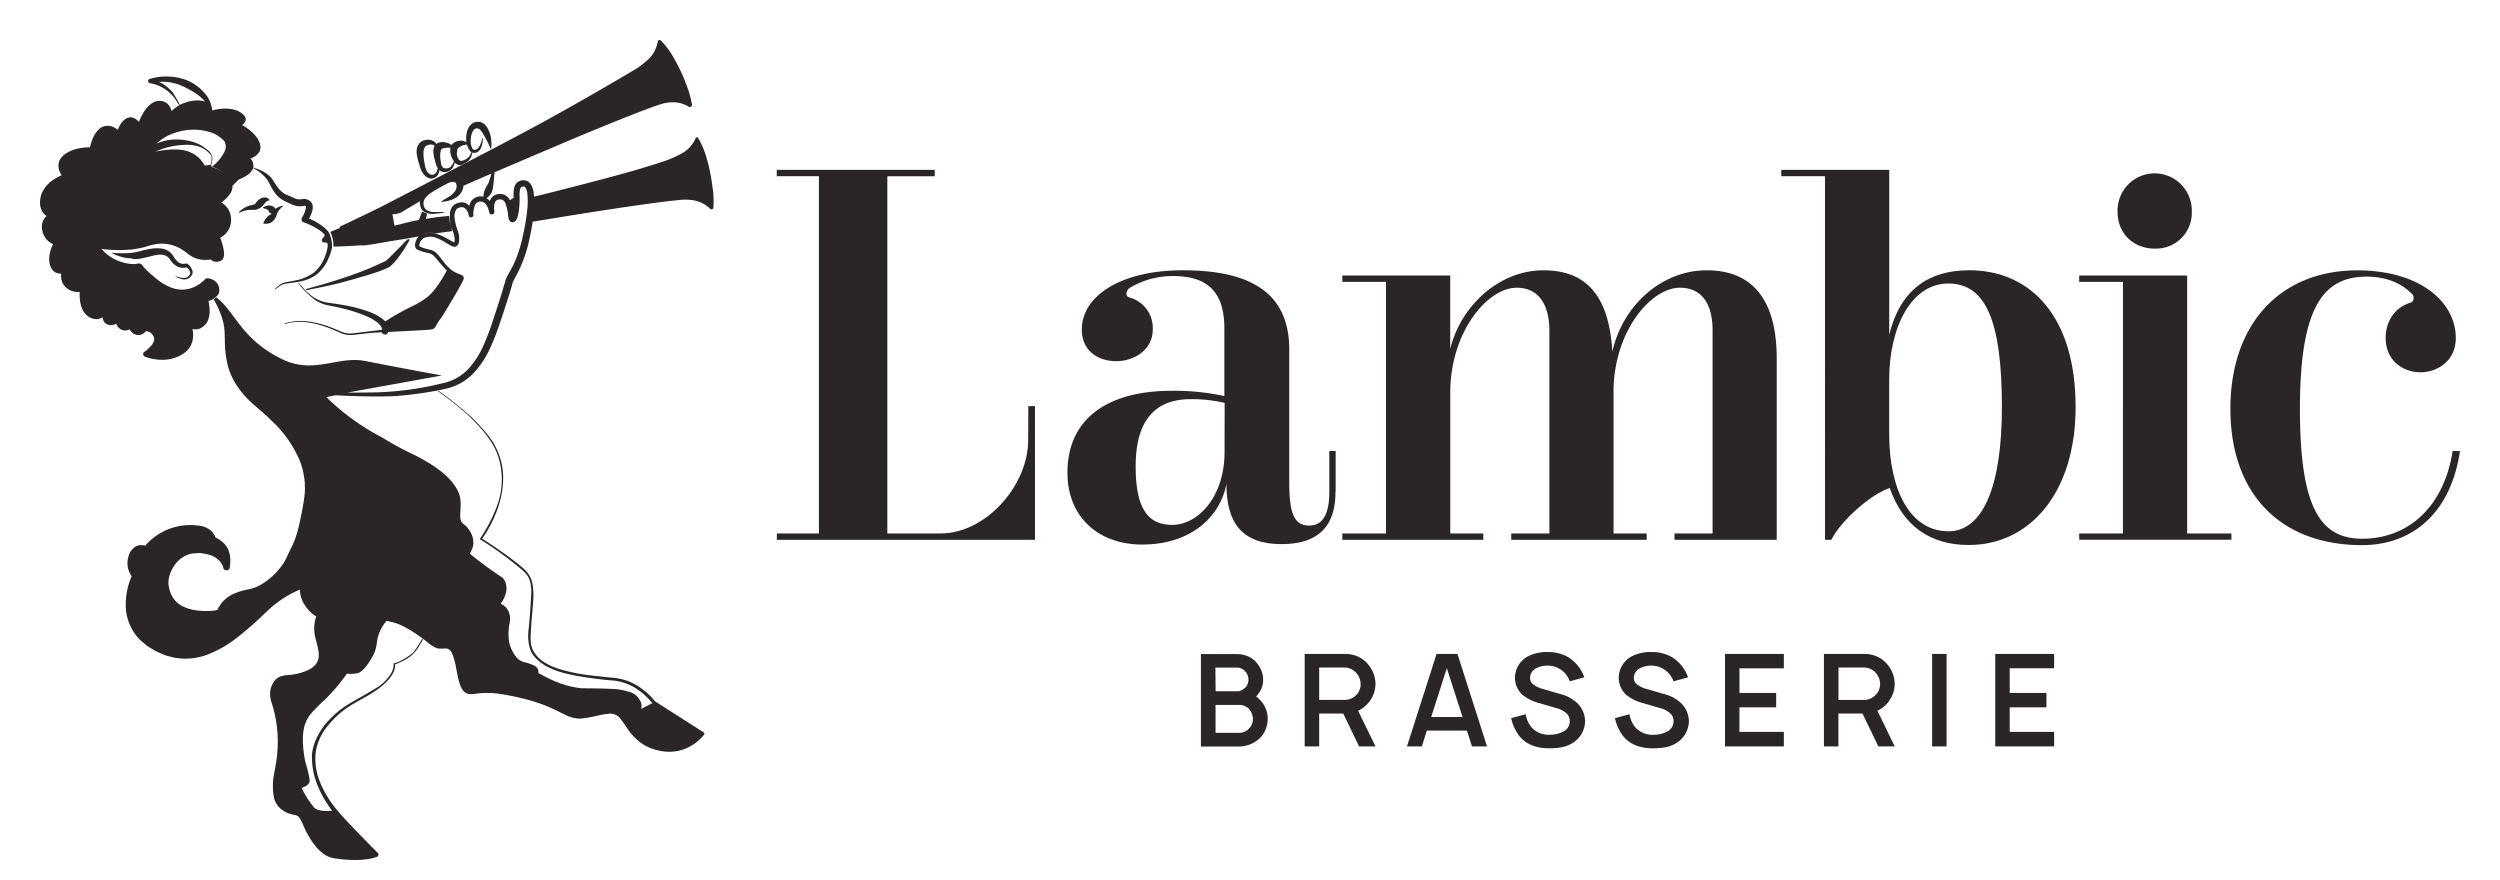 <?xml version="1.0" encoding="UTF-8"?> <svg xmlns="http://www.w3.org/2000/svg" width="125" height="44" fill="none"><path fill-rule="evenodd" clip-rule="evenodd" d="M19.174 12.121c.154-.027.308-.055.462-.08 0 0 .895-.139.9-.147l.404-.075a.736.736 0 0 0-.172.31.472.472 0 0 0-.012.182.264.264 0 0 0 .039.106.14.14 0 0 0 .048.052l.03.02h.018a2.16 2.16 0 0 0 .438.143c.045.01.089.021.13.033a.5.5 0 0 1 .219.116c.066.064.126.134.182.207l.209.24c.084.104.174.203.27.296a5.81 5.81 0 0 1-.557.885 2.438 2.438 0 0 1-.355.394 3.388 3.388 0 0 1-.435.305c-.159.096-.325.177-.492.258a11.776 11.776 0 0 0-1.238.707.723.723 0 0 0-.062-.062.947.947 0 0 0-.145-.117 2.618 2.618 0 0 0-.623-.313 7.513 7.513 0 0 0-1.304-.335c-.15-.03-.302-.05-.456-.072l-.212-.03a1.734 1.734 0 0 1-.613-.185 2.423 2.423 0 0 1-.528-.386l-.39-.43a.066.066 0 0 1-.014.023c.252.332.552.624.89.867.195.119.41.2.635.24l.229.046c.139.028.279.056.415.092.426.096.841.23 1.243.4.193.08.374.186.539.314.04.029.075.062.107.1a.484.484 0 0 1 .127.207v.057l-1.47.18c-.188.02-.379-.008-.554-.081l-.159-.067a9.911 9.911 0 0 0-.38-.156 4.868 4.868 0 0 0-1.132-.292 2.642 2.642 0 0 0-1.175.1h-.001l-.001.002-.002.003a.016.016 0 0 0 0 .013c0 .002.002.004.003.005a.02.02 0 0 0 .006.004l.006.002.006-.001c.37-.111.76-.138 1.143-.08.382.056.757.158 1.115.304.137.052.27.111.406.171.042.02.085.038.128.057.185.079.386.11.586.094.146-.014.29-.03.432-.047.242-.028.483-.056.727-.069l.306-.017a.17.17 0 0 0 .28.062.168.168 0 0 0 .035-.056.079.079 0 0 1 0-.022l.739-.038c.32-.016.64-.031.96-.05l.292-.018.147-.015a.3.3 0 0 0 .091-.022.218.218 0 0 0 .1-.058c.046-.066.074-.118.103-.171.016-.028.031-.056.05-.087.037-.064.075-.115.115-.168l.052-.07c.205-.313.39-.626.576-.939l.04-.067.29-.502.139-.26.024-.049c.014-.028.029-.057.043-.089a.218.218 0 0 0 .021-.112.156.156 0 0 0-.076-.114 1.127 1.127 0 0 0-.147-.065l-.031-.013a2.037 2.037 0 0 1-.101-.043 1.307 1.307 0 0 1-.239-.132 2.155 2.155 0 0 1-.39-.399l-.18-.23a2.024 2.024 0 0 0-.198-.232.72.72 0 0 0-.289-.158 3.78 3.78 0 0 0-.136-.035 1.787 1.787 0 0 1-.405-.137c-.023.01-.038-.07-.015-.146a.464.464 0 0 1 .334-.32.815.815 0 0 1 .51.038c.174.069.342.154.5.255l.035.021c.072.044.145.088.227.13a.59.59 0 0 0 .089.033.246.246 0 0 0 .12-.013.302.302 0 0 0 .152-.2 1.177 1.177 0 0 0-.078-.633 2.686 2.686 0 0 1-.132-.54.657.657 0 0 1 .075-.473.26.26 0 0 1 .075-.068.488.488 0 0 1 .105-.036.315.315 0 0 1 .21.011.512.512 0 0 1 .23.384.122.122 0 0 0 .123.102.12.12 0 0 0 .115-.125 1.161 1.161 0 0 1 .062-.44.3.3 0 0 1 .254-.226.343.343 0 0 1 .319.15.97.97 0 0 1 .157.398.13.13 0 0 0 .149.095.13.13 0 0 0 .106-.142c-.032-.204-.013-.472.11-.561a.199.199 0 0 1 .107-.044.448.448 0 0 1 .134 0 .284.284 0 0 1 .185.155c.089.213.141.44.155.67 0 .025.006.05.013.076l.003.012.003.012a.376.376 0 0 0 .053.138.202.202 0 0 0 .07.059.167.167 0 0 0 .117.013.22.22 0 0 0 .107-.066.412.412 0 0 0 .075-.119 1.64 1.64 0 0 0 .093-.393c.035-.251.047-.505.036-.758a1.26 1.26 0 0 1 .03-.321c.031-.09.05-.108.132-.121.081-.013.101 0 .148.08a.79.79 0 0 1 .082.294c.023.233.023.468 0 .702-.047.481-.126.959-.237 1.43a6.357 6.357 0 0 1-.444 1.36c-.066.14-.14.274-.216.412-.041.076-.084.153-.127.235-.015.03-.03.06-.045.097a.799.799 0 0 0-.035.109l-.048.167-.104.35c-.142.468-.294.934-.449 1.398-.145.462-.317.915-.514 1.357-.192.434-.456.83-.783 1.173-.33.332-.749.56-1.206.659a15.82 15.82 0 0 1-2.875.442c-.486.029-.975.03-1.463.032h-.456l4.732-.856s-1.608-.282-3.822-.72c-.582-.116-1.12-.018-1.666.08-.775.14-1.563.283-2.508-.175-1.316-.64-1.912-1.44-2.413-2.115-.286-.385-.542-.728-.883-.978l-.122.109c.151.255.278.523.377.803.068.19.116.385.145.585.021.163.026.329.03.496l.004.107c-.003.41.04.82.125 1.221.096.404.266.787.501 1.13.232.342.509.65.823.918l.229.198c.23.2.459.396.671.613a5.85 5.85 0 0 1 1.378 1.942c.149.366.24.754.269 1.148 0 .055.002.11.005.165l.005.132-.015.296a7.56 7.56 0 0 1-.089.592c-.073.398-.15.796-.25 1.183-.05.191-.111.38-.184.563a5.834 5.834 0 0 1-.189.406l-.067.137-.074.159a3.07 3.07 0 0 1-.193.375 3.491 3.491 0 0 1-1.274 1.166 2.329 2.329 0 0 1-.547.168 3.374 3.374 0 0 0-.605.181c-.208.08-.398.201-.558.357-.14.14-.253.304-.333.484a2.383 2.383 0 0 1-.388.049 3.734 3.734 0 0 1-.474-.01 2.36 2.36 0 0 1-.89-.23 1.237 1.237 0 0 1-.58-.636 1.748 1.748 0 0 1-.111-.44c-.014-.143 0-.287.041-.425a1.75 1.75 0 0 1 .448-.771c.211-.206.485-.337.778-.37.075 0 .149 0 .224-.01.075-.01.155 0 .23.018.15.018.295.054.436.107.133.055.254.133.359.232.052.05.097.106.133.167a.672.672 0 0 1 .082.168v.013a.168.168 0 0 0 .241.14.168.168 0 0 0 .093-.162c.024-.149.03-.3.017-.45a1.294 1.294 0 0 0-.117-.455 1.15 1.15 0 0 0-.307-.368 1.841 1.841 0 0 0-.312-.195.814.814 0 0 0-.318-.41 1.126 1.126 0 0 0-.529-.18 2.976 2.976 0 0 0-2.665 1.004.926.926 0 0 0-.167-.028.605.605 0 0 0-.322.075.796.796 0 0 0-.347.491 1.115 1.115 0 0 0 .066.835c.026.053.056.105.09.154a3.563 3.563 0 0 0-.287 1.629c.048.608.316 1.177.755 1.6l.347.281.38.227c.083.043.17.08.256.116.049.02.098.041.146.063.087.04.181.064.275.088.05.013.099.026.147.041a3.06 3.06 0 0 0 1.744-.117 5.603 5.603 0 0 0 1.502-.853 16.34 16.34 0 0 0 1.378-1.206c.173-.164.342-.323.522-.463a5.339 5.339 0 0 1 1.252-.74 1.377 1.377 0 0 0 .187.685 1.772 1.772 0 0 0 .627.661c-.116.338-.133.701-.048 1.048.018.076.038.152.058.227.072.27.141.53.109.778-.042.317-.293.535-.603.66a2.848 2.848 0 0 1-.994.22 1.33 1.33 0 0 0-.292.059.715.715 0 0 0-.282.185c-.07.082-.126.173-.167.272a1.054 1.054 0 0 0-.085.296c-.014.2.013.4.08.589a6.35 6.35 0 0 1 .269 2.566c-.028.29-.081.577-.136.874l-.031.17a3.08 3.08 0 0 0 .013 1.129c.049.208.162.395.324.534.077.064.16.12.247.168.09.05.186.087.286.11.035.009.07.016.101.023.056.012.105.022.144.036a.316.316 0 0 1 .15.1c.093.135.168.28.224.433.146.338.33.657.551.952.115.151.25.287.4.403.156.124.339.21.534.25.358.061.72.093 1.083.094.183.001.365-.01.546-.032.189-.02.375-.062.553-.126a.136.136 0 0 0 .042-.026.12.12 0 0 0 0-.168c-.362-.367-.723-.737-1.084-1.108a49.256 49.256 0 0 0-.235-.248 14.267 14.267 0 0 1-.802-.891 5.57 5.57 0 0 1-.654-1.039 4.225 4.225 0 0 1-.117-.27 3.026 3.026 0 0 1-.21-1.478c.077-.5.294-.97.626-1.352a4.585 4.585 0 0 1 1.148-1.005c.157-.096.319-.186.481-.277.29-.162.582-.325.855-.524.215-.151.41-.33.58-.532.083-.102.153-.214.207-.335a.76.76 0 0 0 .071-.368c.156-.059.308-.128.454-.206a2 2 0 0 0 .431-.3 2.29 2.29 0 0 0 .32-.416l.191-.322-.048-.027a6.55 6.55 0 0 1-.436.67c-.189.188-.796.545-.968.545-.017 0-.017.02-.017.059-.001.13-.003.475-.631 1.017-.13.111-.74.46-1.309.784l-.264.151c-.39.233-.744.521-1.052.855-.24.238-.885 1.079-.825 1.925l.003.056c.013.309.055 1.252.999 2.521 0 0-.668.093-.905-.167a4.563 4.563 0 0 1-.615-.972c.092-.025.418-.143.403-.394a5.7 5.7 0 0 0-.206-.855 4.82 4.82 0 0 1-.101-.61c-.132-1.127.138-1.573.392-1.878.22-.247.456-.48.704-.7.393-.393.751-.818 1.07-1.272.168.018.337.011.502-.02.364-.054.733-.753.817-.913a1.24 1.24 0 0 1 .018-.032c.112-.22.145-.452.171-.638.01-.075.02-.143.034-.2.08-.31.23-.597.44-.838.043 0 .097.016.147.031.03.01.06.018.084.023.765.127 1.894 1.08 1.894 1.08.102.077.21.144.324.201.034.018.07.03.108.039l.064.012h.237a.388.388 0 0 1 .269.043c.077.06.135.14.167.233.082.217.143.442.182.67l.033.173c.034.177.068.356.119.538.032.127.081.249.147.362a.523.523 0 0 0 .362.255c.129.005.258-.003.386-.026a4.383 4.383 0 0 1 1.044.003c.468.065.932.159 1.389.28.458.114.905.27 1.335.467.124.055.245.115.367.176l.278.135c.225.119.475.184.73.191.274-.014.537-.072.793-.128.212-.047.418-.093.622-.111a.63.63 0 0 1 .57.192c.146.184.283.375.409.573.14.204.305.39.49.553.19.163.403.294.634.39.23.089.472.149.718.178.248.025.498.009.741-.048a2.303 2.303 0 0 0 1.236-.796.086.086 0 0 0-.025-.117l-2.426-1.547a3.34 3.34 0 0 0-1.381-1.026 3.175 3.175 0 0 0-.855-.167l-.85-.09a9.17 9.17 0 0 1-1.67-.324 3.195 3.195 0 0 1-.763-.335 1.533 1.533 0 0 1-.568-.583 1.217 1.217 0 0 1-.122-.387 2.317 2.317 0 0 1-.008-.418c.01-.285.03-.57.055-.854l.01-.12c.022-.245.044-.49.058-.738.025-.29.01-.583-.043-.87a1.293 1.293 0 0 0-.167-.412c-.08-.127-.18-.24-.295-.335-.218-.19-.445-.364-.668-.533-.451-.335-.912-.642-1.381-.944.435-.609.75-1.295.931-2.022.09-.371.13-.753.12-1.135a3.44 3.44 0 0 0-.82-2.093c-.242-.292-.5-.572-.77-.837a20.469 20.469 0 0 0-1.635-1.304l-.01.008c-.006.006-.008.009-.02.014.521.37 1.023.767 1.502 1.191l.113.112c.385.383 1.175 1.166 1.415 2.036.216.72.21 1.49-.018 2.206a7.357 7.357 0 0 1-.913 1.823s-.042.01.031.053c.739.459 1.441.972 2.103 1.537.228.216.42.4.432 1.07a39.184 39.184 0 0 1-.127 1.786c-.029.23-.13 1.033.326 1.504.166.177.36.325.574.44l.038.019c.26.134.753.388 2.373.59.095.014.41.054.753.084.54.022 1.06.211 1.49.541.234.174.445.378.626.607 0 0-.473.226-.564.291a.546.546 0 0 0-.059-.437.855.855 0 0 0-.596-.44 3.01 3.01 0 0 0-.723-.128c-.646-.03-1.277-.033-1.494-.035h-.079c-.916-.077-1.7-.5-2.02-.673-.087-.047-.14-.076-.15-.073-.016.004-.015-.013-.014-.043.001-.07.005-.213-.184-.332a2.364 2.364 0 0 0-.564-.196.74.74 0 0 1-.387-.284 1.73 1.73 0 0 1-.334-.742 2.768 2.768 0 0 1 .036-.955.937.937 0 0 0-.031-.47.725.725 0 0 0-.423-.455c.601-.855.09-1.307.084-1.312a19.577 19.577 0 0 1-1.623-1.192c.06-.12.112-.245.157-.372a1.06 1.06 0 0 0-.202-.822.91.91 0 0 0-.24-.266c-.106-.084-.186-.15-.196-.37-.005-.115.002-.233.008-.352.02-.328.039-.671-.175-1.047-.424-.754-1.336-1.34-2.43-1.856a14.941 14.941 0 0 1-1.118-.611 12.774 12.774 0 0 0-.396-.227 11.545 11.545 0 0 1-2.587-1.91l.47-.09s1.878.11 3.069.033a19.67 19.67 0 0 0 2.09-.284c.102-.021.204-.043.306-.068a2.72 2.72 0 0 0 1.35-.71 4.44 4.44 0 0 0 .867-1.25c.212-.45.393-.914.544-1.388.16-.466.314-.934.46-1.406l.106-.355.05-.181a.724.724 0 0 1 .018-.054l.004-.013c.007-.02.015-.034.023-.049l.004-.008.004-.006.003-.006.088-.166a6.75 6.75 0 0 0 .706-1.929c.06-.279.112-.558.156-.838 1.493-.248 2.987-.489 4.483-.712a88.988 88.988 0 0 1 2.291-.315l.573-.062c.184-.02.37-.02.554 0 .365.03.707.186.97.44a.097.097 0 0 0 .098.025.093.093 0 0 0 .056-.047.097.097 0 0 0 .01-.036 4.63 4.63 0 0 0-.025-.903l-.008-.018a9.699 9.699 0 0 0-.137-.878 7.734 7.734 0 0 0-.227-.863 3.68 3.68 0 0 0-.37-.821.074.074 0 0 0-.035-.029.068.068 0 0 0-.086.042 1.557 1.557 0 0 1-.715.774 5.392 5.392 0 0 1-1.02.43 42.66 42.66 0 0 1-2.146.638c-1.394.38-2.797.737-4.2 1.085 0-.045-.005-.09-.01-.135a1.095 1.095 0 0 0-.132-.456.511.511 0 0 0-.191-.188.488.488 0 0 0-.52.074.515.515 0 0 0-.13.228 1.447 1.447 0 0 0-.037.412v.136c-.032-.01-.058.013-.083.035-.01.01-.02.02-.032.027a.608.608 0 0 0-.067.047l-.01-.022a.552.552 0 0 0-.372-.285.674.674 0 0 0-.232 0 .5.5 0 0 0-.226.1.552.552 0 0 0-.167.247.667.667 0 0 0-.166-.148.75.75 0 0 0 .218-.214c.067-.125.107-.263.117-.404.023-.123.057-.54.065-.676l.04-.018c1.31-.558 2.62-1.117 3.934-1.675.957-.4 1.914-.791 2.877-1.173l.103-.04c.448-.173.9-.348 1.345-.493.48-.156 1.002-.141 1.41.119a.112.112 0 0 0 .073.015.107.107 0 0 0 .09-.122c-.05-.3-.129-.593-.235-.877a9.085 9.085 0 0 0-.765-1.609 3.704 3.704 0 0 0-.558-.717.083.083 0 0 0-.052-.023.089.089 0 0 0-.1.08 1.588 1.588 0 0 1-.568.97 3.583 3.583 0 0 1-.472.364l-.047.03a164.7 164.7 0 0 1-4.603 2.636c-.74.399-1.48.794-2.221 1.185-.501.266-4.625 2.411-5.995 3.112-1.214.595-1.992.956-1.992.956v.062c-.029.015-.118.051-.212.09-.11.045-.229.093-.262.111.112.228.164.48.152.733.309 0 1.14-.044 1.448-.07l-.039.021c.37-.03.733-.095 1.098-.16Zm2.087-.453a.524.524 0 0 0-.253.09c.083-.066.29-.155.809-.095.035-.006.097-.014.163-.022.084-.01.175-.022.226-.032.016 0 .347-.042.407-.053-.088-.245-.14-.5-.157-.76-.132.012-.546.053-.698.076l-.46.069c-.009 0 .009-.063.027-.127.018-.067.038-.136.03-.138a.55.55 0 0 1-.145-.054l-.1-.048c-.018.043-.167.429-.167.429-.13.008-.561.116-.875.194-.183.046-.326.082-.345.082 0 0-.079-.442-.104-.563.139-.004.276-.031.406-.08.053-.025.126-.07.201-.116l.111-.067c.201-.113.422-.25.554-.33l.114-.069a.705.705 0 0 0 .022.295.47.47 0 0 0 .195.246l.062.03c.02.01.04.015.062.019a.115.115 0 0 1 .045.024c.104.023.21.033.317.03a2.42 2.42 0 0 1 .233-.03c.107-.011.215-.023.241-.032 0 0 .022-.022 0-.032-.013-.006-.025-.005-.045-.003a.511.511 0 0 1-.053.003h-.36a.69.69 0 0 1-.246-.039.436.436 0 0 1-.22-.13.446.446 0 0 1 .05-.579c.08-.102.218-.243 1.055-.678.041-.022.377-.181.439 0 .013.029.022.06.028.09.025.193-.115.423-.47.622-.074.04-.132.077-.179.105-.05.032-.087.054-.11.063-.012 0-.012.031.01.031.112-.005.224-.022.333-.052.197-.042.38-.134.531-.268a.854.854 0 0 0 .18-.266.75.75 0 0 0 .05-.218l1.4-.607-.03.101v.002c-.04.13-.095.317-.134.392-.019.037-.04.07-.06.104-.036.058-.072.116-.098.19a.935.935 0 0 0-.079.373.5.5 0 0 0-.3 0 .557.557 0 0 0-.408.462s-.222-.335-.684-.105c-.318.152-.29.595-.29.595a.4.4 0 0 0 0 .053c0 .06 0 .122.01.184l.01.093v.057c.011.056.024.112.04.167l.03.087.046.082c.055.14.091.288.107.438.008.127-.038.167-.038.167s-.37-.21-.501-.274a2.767 2.767 0 0 0-.435-.178 1.624 1.624 0 0 0-.5 0Z" fill="#292625"></path><path fill-rule="evenodd" clip-rule="evenodd" d="M12.551 6.564c.152.126.28.278.38.449l-.006.005c.05.09.082.187.095.288a.483.483 0 0 1-.063.303.782.782 0 0 1-.436.312.521.521 0 0 1 .147.416v.03l-.018.062a.76.76 0 0 1-.266.313 2.172 2.172 0 0 1-.44.231c-.016.007-.083.077-.153.149-.075.078-.153.159-.17.165a1.719 1.719 0 0 0-.007-.023c.008.046.01.092.005.138a.644.644 0 0 1-.137.319c-.117.155-.256.29-.414.404.14.082.258.197.344.335a1.035 1.035 0 0 1-.023 1.09 1.018 1.018 0 0 1-.38.336c.046.117.085.236.118.357.042.14.067.285.075.432a.522.522 0 0 1-.04.24.316.316 0 0 1-.037.058.538.538 0 0 1-.058.05.45.45 0 0 1-.541-.052 1.409 1.409 0 0 1-.732-.056 1.333 1.333 0 0 1-.344-.185 8.293 8.293 0 0 1-.083-.063c-.07-.054-.137-.105-.212-.153a1.88 1.88 0 0 0-1.353-.308 2.499 2.499 0 0 0-.349.08c-.038.01-.077.023-.118.035-.08.025-.163.05-.244.066a4.495 4.495 0 0 1-.747.105 7.1 7.1 0 0 1-1.265-.045 2.091 2.091 0 0 0 .758.565c.18.078.37.134.564.168.096.015.192.023.29.023a.884.884 0 0 0 .258-.04l.145.065c.005.01.01.02.017.03l.032.044c.023.031.047.061.073.09a5.254 5.254 0 0 0 .538.49c.242.213.52.383.82.502.292.112.611.128.913.047.3-.086.57-.253.781-.482a.103.103 0 0 1 .089-.036.697.697 0 0 1 .427.168.577.577 0 0 1 .184.44.462.462 0 0 1-.087.247 2.476 2.476 0 0 1-.233.193 1.15 1.15 0 0 1-.224.088c.031.143.05.287.056.433.012.198-.022.397-.1.58a.727.727 0 0 1-.198.243.622.622 0 0 1-.29.152.561.561 0 0 1-.27-.01.58.58 0 0 0 .007.029.262.262 0 0 1 .012.067c.026.158.022.319-.012.476a1.055 1.055 0 0 1-.212.442 1.302 1.302 0 0 1-.376.298 1.86 1.86 0 0 1-.888.23 2.517 2.517 0 0 1-.898-.151.143.143 0 0 1-.036-.252h.009c.118-.082.225-.18.319-.29a.62.62 0 0 0 .167-.334.429.429 0 0 0-.149-.294.416.416 0 0 0-.152-.087.602.602 0 0 0-.112-.023.672.672 0 0 1-.167.137.438.438 0 0 1-.352.037.521.521 0 0 1-.294-.263.816.816 0 0 1-.085.033.46.46 0 0 1-.334-.02.502.502 0 0 1-.232-.241l-.004-.008c-.007-.016-.014-.032-.014-.046a.98.98 0 0 1-.114.042.573.573 0 0 1-.21.02.375.375 0 0 1-.236-.097.428.428 0 0 1-.115-.204.441.441 0 0 1-.017-.08.625.625 0 0 1-.282.088.683.683 0 0 1-.372-.097.892.892 0 0 1-.27-.243 1.386 1.386 0 0 1-.206-.628 2.55 2.55 0 0 1-.014-.39.986.986 0 0 1-.252-.013.852.852 0 0 1-.459-.238.757.757 0 0 1-.155-.226.84.84 0 0 1-.06-.263 1.23 1.23 0 0 1 0-.178.538.538 0 0 1-.308-.073.558.558 0 0 1-.217-.267.968.968 0 0 1-.07-.295 1.5 1.5 0 0 1 .07-.533c.033-.104.073-.206.12-.304-.1-.048-.192-.11-.273-.185a.95.95 0 0 1-.262-.486.758.758 0 0 1 .078-.578.714.714 0 0 1 .135-.156l-.046-.032a.744.744 0 0 1-.244-.367.962.962 0 0 1-.03-.41c.013-.133.048-.264.103-.385.116-.234.289-.435.501-.585.145-.103.301-.189.464-.258a1.596 1.596 0 0 1-.071-.13.828.828 0 0 1-.084-.366.648.648 0 0 1 .13-.374c.076-.096.168-.177.273-.24.192-.117.404-.198.626-.24.18-.036.362-.053.546-.051.032-.143.075-.282.13-.417.07-.182.177-.347.316-.483a.64.64 0 0 1 .594-.158c.13.036.252.1.354.19.026-.075.058-.147.095-.216a.926.926 0 0 1 .29-.335.52.52 0 0 1 .234-.08c.085-.002.168.021.24.064.075.045.14.101.195.168a2.98 2.98 0 0 1 .198-.417c.105-.198.252-.37.431-.503a.667.667 0 0 1 .668-.079.587.587 0 0 1 .25.24.9.9 0 0 1 .086.213c.114-.109.24-.204.375-.283l.042-.027c.142-.071.29-.127.444-.168.563-.129.817.015.817.015s-.266-.404-1.196-.81a2.362 2.362 0 0 0-1.112-.185c.254.12.481.292.668.503.137.201.26.412.37.63a.45.45 0 0 0-.038.026s-.172-.28-.188-.301a1.95 1.95 0 0 0-1.264-.793.11.11 0 0 1-.092-.122.113.113 0 0 1 .073-.087c.32-.1.655-.14.989-.12.337.012.668.09.977.227.306.144.578.352.798.61.207.239.335.535.369.85h.026l.07-.019.14-.028c.093-.018.188-.03.283-.036.192-.016.385 0 .571.047.19.045.365.144.501.285a.286.286 0 0 1 .07.287.41.41 0 0 1-.167.197c.159.09.308.195.446.314Zm-1.26 2.184a1.689 1.689 0 0 0-.681-.39.105.105 0 0 1-.051-.107.15.15 0 0 1-.04-.02 1.396 1.396 0 0 1-.157.035h-.135a1.487 1.487 0 0 0-.314-.4 1.531 1.531 0 0 0-.54-.305c-.606-.208-1.6.02-1.6.02.4-.178.827-.288 1.263-.325l.035-.003c.146-.014.685-.064 1.12.186.136.088.257.195.361.318.018.038.028.08.029.122a.866.866 0 0 1-.049.335s.029.015.035.015c.007 0 .054-.276.054-.28a.563.563 0 0 0-.27-.472 2.512 2.512 0 0 0-.345-.238 2.207 2.207 0 0 0-.678-.218 2.575 2.575 0 0 0-1.484.148c.212-.203.461-.361.735-.466.36-.146.745-.22 1.133-.218.317.001.632.058.929.168.106.044.207.1.3.167.265.198.289.255.308.303l.005.01a.564.564 0 0 1 .01.363 2.068 2.068 0 0 1-.668.837 1.834 1.834 0 0 1 .696.415Z" fill="#292625"></path><path d="M11.983 10.636c.12-.064.251-.108.386-.13a.82.82 0 0 1 .19-.011c.08.004.158 0 .236-.012a.606.606 0 0 0 .257-.119.87.87 0 0 0 .147-.146l.032-.042c.05-.069.094-.13.227-.152h.011a.02.02 0 0 0 0-.027.26.26 0 0 0-.243-.126.473.473 0 0 0-.266.098.685.685 0 0 0-.15.154l-.011.016c-.027.04-.042.06-.086.081a.947.947 0 0 1-.184.049 1.081 1.081 0 0 0-.577.34.016.016 0 0 0 0 .018.019.019 0 0 0 .01.009c.004.002.009.001.013 0h.008ZM13.338 10.292a.772.772 0 0 0-.19.079h-.002v.002l-.002.002v.001l-.001.002v.001a.02.02 0 0 0 .012.023c.056.016.112.036.166.061a.24.24 0 0 1 .115.074c.005.007.008.018.01.031.007.027.015.059.047.073a.421.421 0 0 0 .087.037l-.01.011c-.026.027-.061.048-.097.07a.371.371 0 0 0-.122.098.982.982 0 0 0-.186.293v.009a.022.022 0 0 0 .017.018c.127.027.26.009.374-.052a.614.614 0 0 0 .242-.293.523.523 0 0 0 .04-.096c0-.016.008-.033.016-.049l.006-.015a.526.526 0 0 1 .069-.127.97.97 0 0 1 .217-.23.016.016 0 0 0 0-.016.017.017 0 0 0-.003-.006.018.018 0 0 0-.01-.008h-.007a.906.906 0 0 0-.324.14l-.035.028v-.022c-.025-.074-.112-.109-.202-.142a.403.403 0 0 0-.236 0l.008.003Z" fill="#292625"></path><path d="M13.496 9.223a1.912 1.912 0 0 0-.132-.226l.005-.003a1.978 1.978 0 0 0-.7-.58v-.027c.326.075.625.237.866.47.064.078.122.162.175.249l.011.017c.046.071.091.14.14.207.094.139.213.257.351.349.08.047.178.088.28.13.069.03.14.059.206.091.07.033.143.055.22.065a.912.912 0 0 0 .24-.018.49.49 0 0 1 .4.163c.05.065.078.145.08.227a.64.64 0 0 1-.018.186c-.038.14-.094.274-.167.4.079.034.157.071.234.111.134.07.263.147.386.235.061.045.12.092.177.143l.083.078.04.04a.913.913 0 0 1 .047.06 1.429 1.429 0 0 1 .177.78 1.871 1.871 0 0 1-.167.535c-.14.346-.37.647-.668.871a2.155 2.155 0 0 1-.812.308.153.153 0 0 0-.063.014l-.147.021c-.057.01-.115.017-.173.024-.118.016-.236.031-.348.057a.6.6 0 0 0-.23.106l-.22.149a.016.016 0 0 1-.024 0 .015.015 0 0 1-.005-.011.015.015 0 0 1 .005-.011l.212-.168a.684.684 0 0 1 .242-.127c.114-.032.23-.053.342-.073.061-.011.122-.022.18-.034.347-.055.676-.19.963-.393.26-.22.457-.506.57-.827a2.19 2.19 0 0 0 .13-.488c.014-.178-.034-.208-.166-.198a.118.118 0 0 1-.127-.108.121.121 0 0 1 .042-.103.308.308 0 0 0 .09-.117.08.08 0 0 0-.012-.086l-.021-.023-.037-.035-.075-.066-.028-.02a3.059 3.059 0 0 0-.87-.45.15.15 0 0 1-.105-.132.153.153 0 0 1 .02-.091c.088-.142.153-.297.193-.46a.223.223 0 0 0 0-.123.122.122 0 0 0-.099-.017 1.06 1.06 0 0 1-.315.013 1.086 1.086 0 0 1-.313-.099l-.252-.12a1.946 1.946 0 0 1-.267-.148 1.454 1.454 0 0 1-.407-.462 4.263 4.263 0 0 1-.139-.255ZM18.283 13.787l-.02.006v-.007c-.487.154-.988.29-1.49.417-.335.081-.773.17-1.156.247l-.306.062c.006-.01-.002-.02-.01-.028s-.015-.015-.015-.024c.166-.05.365-.107.57-.164a19.2 19.2 0 0 0 .871-.257c.486-.15.97-.318 1.446-.503.237-.093.474-.19.702-.3.072-.03.142-.063.213-.096l.13-.061.044-.019a.126.126 0 0 0 .02-.015c.01-.001.015-.005.057-.041.041-.037.087-.078.13-.121.165-.162.365-.366.559-.563.119-.121.235-.24.34-.344a.196.196 0 0 1 .126 0l-.07.121c-.08.136-.194.33-.237.394-.144.22-.302.43-.473.628-.045.05-.093.099-.147.15a.72.72 0 0 1-.095.075l-.06.035-.045.02c-.12.052-.242.104-.364.15-.232.085-.479.162-.72.238Z" fill="#292625"></path><path fill-rule="evenodd" clip-rule="evenodd" d="M24.553 6.924a1.535 1.535 0 0 0-.166-.503.712.712 0 0 0-.2-.236.5.5 0 0 0-.661.065.69.69 0 0 0-.155.267c-.057.175-.075.36-.053.543v.045a.6.6 0 0 0-.611.025l-.045.03a.775.775 0 0 0-.054.052.253.253 0 0 0-.032.042.595.595 0 0 0-.195-.104.927.927 0 0 0-.209-.043.539.539 0 0 0-.255.035.364.364 0 0 0-.099.067c0-.009 0-.019-.013-.029a.42.42 0 0 0-.232-.167.619.619 0 0 0-.28-.017.548.548 0 0 0-.286.13.572.572 0 0 0-.157.277.898.898 0 0 0-.015.273c.021.162.057.321.107.476l.033.11.032.108c.024.082.059.16.102.235a.848.848 0 0 0 .167.202c.07.067.16.109.255.121a.411.411 0 0 0 .413-.298.816.816 0 0 0 .023-.124c.029.026.06.048.095.065a.425.425 0 0 0 .234.03.5.5 0 0 0 .207-.08.46.46 0 0 0 .144-.158.802.802 0 0 0 .09-.232.456.456 0 0 0 .167.11c.06.018.123.018.183 0 .008 0 .08-.04.148-.08.061-.034.12-.067.131-.07a.69.69 0 0 0 .247-.465.262.262 0 0 0 .059.019.333.333 0 0 0 .155-.022.4.4 0 0 0 .207-.195 1.1 1.1 0 0 0 .104-.502.019.019 0 0 0-.015-.017c-.005 0-.009 0-.012.003a.017.017 0 0 0-.007.01c-.022.16-.08.311-.167.446a.284.284 0 0 1-.158.119.19.19 0 0 1-.087 0 .12.12 0 0 1-.057-.042.709.709 0 0 1-.1-.409 1.044 1.044 0 0 1 .085-.43.429.429 0 0 1 .109-.148.185.185 0 0 1 .13-.04.204.204 0 0 1 .113.044.319.319 0 0 1 .062.056.48.48 0 0 1 .062.076 5.588 5.588 0 0 1 .436.845.015.015 0 0 0 .008.003h.003a.017.017 0 0 0 .017-.015c.02-.171.017-.345-.012-.515l.006.012ZM21.843 8.57a.296.296 0 0 1-.125.137c-.051.03-.11.04-.168.028a.414.414 0 0 1-.242-.256.808.808 0 0 1-.058-.191l-.04-.225a1.766 1.766 0 0 1-.035-.422.53.53 0 0 1 .077-.298.22.22 0 0 1 .111-.077.5.5 0 0 1 .168-.04.265.265 0 0 1 .158.04.368.368 0 0 1 .027.023l.005.004.008.008c.009.008 0 .016-.008.025a.05.05 0 0 0-.012.015.588.588 0 0 0-.043.247c.01.138.034.274.073.407l.049.182a.751.751 0 0 0 .088.208.074.074 0 0 1 .012.012.707.707 0 0 1-.047.168l.002.005Zm.728-.275a.335.335 0 0 1-.277.125.215.215 0 0 1-.21-.135.479.479 0 0 1-.04-.146l-.023-.184a1.296 1.296 0 0 1 0-.336.493.493 0 0 1 .032-.12.18.18 0 0 1 .038-.056.666.666 0 0 1 .273-.056.75.75 0 0 1 .167 0 .582.582 0 0 0-.02.157.974.974 0 0 0 .188.525.851.851 0 0 1-.13.224l.002.002Zm1-.696a.599.599 0 0 1-.342.396.868.868 0 0 1-.14.048.131.131 0 0 1-.092-.016.352.352 0 0 1-.13-.2.562.562 0 0 1 .01-.368c.004-.005.007-.012.01-.018.002-.005.004-.009.006-.01V7.42a.667.667 0 0 1 .46-.188c.026.125.084.24.168.335.014.013.029.024.045.034l.005-.002ZM62.895 34.719a1.2 1.2 0 0 1-.084.11c.117.085.22.187.306.302.178.239.272.53.269.828a1.404 1.404 0 0 1-.28.82c-.184.226-.429.391-.706.477a1.78 1.78 0 0 1-.517.07h-1.837v-4.623h1.728c.158-.004.316.015.468.058.258.069.484.225.64.443.171.216.268.483.275.759.007.275-.086.544-.262.756Zm-1.044-1.34h-1.08l.01 1.185h1.145a.667.667 0 0 0 .384-.237.545.545 0 0 0 .11-.364.554.554 0 0 0-.153-.386.559.559 0 0 0-.416-.199Zm.327 3.226a.692.692 0 0 0 .263-.164h-.007a.67.67 0 0 0 .212-.482.756.756 0 0 0-.167-.475.668.668 0 0 0-.513-.238h-1.188v1.393h1.093a.69.69 0 0 0 .307-.034ZM68.454 35.099c.206-.26.319-.581.32-.913a1.53 1.53 0 0 0-.334-.925c-.175-.23-.417-.4-.691-.488a1.499 1.499 0 0 0-.474-.077h-2.04v4.623h.724v-1.644h1.202l.793 1.644h.82l-.87-1.784c.215-.1.404-.249.55-.436Zm-.588-.412a.8.8 0 0 1-.603.308h-1.304v-1.619h1.304a.796.796 0 0 1 .558.28.823.823 0 0 1 .21.538.776.776 0 0 1-.167.503l.002-.01ZM70.35 37.32l1.478-4.624h1.045l1.478 4.623h-.75l-.255-.789h-2.004l-.25.79h-.742Zm1.99-3.912-.78 2.442h1.567l-.786-2.442Z" fill="#292625"></path><path d="M78.841 35.136a1.898 1.898 0 0 0-.835-.436l-.811-.238a1.422 1.422 0 0 1-.57-.27.44.44 0 0 1-.122-.301.549.549 0 0 1 .288-.47c.187-.099.396-.147.607-.14a1.167 1.167 0 0 1 1.09.784l.727-.2a1.929 1.929 0 0 0-.85-1.033 2.03 2.03 0 0 0-.96-.231 2.108 2.108 0 0 0-.947.186 1.218 1.218 0 0 0-.71 1.084 1.158 1.158 0 0 0 .371.868c.256.203.553.348.87.424l.852.25c.178.043.342.129.48.25a.513.513 0 0 1 .166.391.57.57 0 0 1-.229.47c-.234.145-.505.219-.781.212a1.126 1.126 0 0 1-.94-.419 1.343 1.343 0 0 1-.25-.608l-.729.198c.068.318.203.618.396.88.366.455.89.628 1.503.628.466 0 .89-.064 1.227-.3a1.296 1.296 0 0 0 .57-1.04 1.287 1.287 0 0 0-.41-.939h-.003ZM83.194 34.7c.31.073.597.223.835.436l.005.002a1.283 1.283 0 0 1 .41.938 1.303 1.303 0 0 1-.57 1.04c-.337.237-.762.3-1.227.3-.613 0-1.138-.172-1.503-.628a2.267 2.267 0 0 1-.396-.88l.728-.197c.032.22.118.43.25.608a1.133 1.133 0 0 0 .94.419c.276.007.548-.067.782-.213a.57.57 0 0 0 .23-.469.515.515 0 0 0-.167-.39 1.115 1.115 0 0 0-.479-.252l-.851-.25a2.237 2.237 0 0 1-.874-.425 1.155 1.155 0 0 1-.37-.868 1.225 1.225 0 0 1 .71-1.084c.296-.135.62-.198.946-.186a2.03 2.03 0 0 1 .96.231c.397.232.699.598.85 1.034l-.728.2a1.173 1.173 0 0 0-1.089-.785 1.21 1.21 0 0 0-.607.14.545.545 0 0 0-.288.47c0 .113.044.22.122.302.168.131.362.223.57.27l.811.237ZM86.25 37.32h2.942v-.726h-2.22v-1.227h1.836v-.719h-1.835v-1.233h2.219v-.719H86.25v4.623Z" fill="#292625"></path><path fill-rule="evenodd" clip-rule="evenodd" d="M94.734 34.186c0 .332-.112.654-.319.913h.005a1.504 1.504 0 0 1-.55.436l.866 1.784h-.819l-.794-1.644H91.92v1.644h-.723v-4.623h2.04c.16 0 .32.026.472.077.275.088.516.258.691.488.211.262.329.588.334.925Zm-1.17.722a.798.798 0 0 0 .267-.221l.006.002a.788.788 0 0 0 .167-.503.824.824 0 0 0-.212-.538.792.792 0 0 0-.562-.272h-1.306v1.62h1.306a.795.795 0 0 0 .334-.088Z" fill="#292625"></path><path d="M97.329 32.696h-.723v4.623h.723v-4.623ZM102.706 37.32h-2.943v-4.624h2.943v.719h-2.22v1.233h1.836v.72h-1.836v1.226h2.22v.725ZM51.41 21.995c0 2.3-2.134 4.677-4.371 4.677h-2.672V8.812h2.37v-.318h-7.899v.317h2.108v17.861h-2.104v.317H51.75v-6.683h-.334l-.007 1.69Z" fill="#292625"></path><path fill-rule="evenodd" clip-rule="evenodd" d="M66.782 22.55v2.036l-.008.003c0 1.426-.58 2.616-2.687 2.616-1.974 0-2.764-1.034-2.764-3.016-.315 1.665-1.791 3.038-4.212 3.038-2.186 0-3.739-1.373-3.739-3.593 0-2.755 2.08-4.095 5.213-4.095.885-.01 1.768.079 2.633.264V16.42c0-1.875-.895-2.616-2.554-2.616a4.118 4.118 0 0 0-2.16.582.37.37 0 0 0-.183.29.201.201 0 0 0 .105.186 1.581 1.581 0 0 1 1.212 1.612c0 1.03-.941 1.585-1.836 1.585-.877 0-1.712-.503-1.712-1.585 0-1.64 1.895-2.96 5.054-2.96 3.397 0 5.319 1.137 5.319 3.963v6.606c0 1.585.237 2.194 1.002 2.194.579 0 1.001-.423 1.001-1.691V22.55h.316Zm-8.162 3.693c1.238 0 2.607-1.347 2.607-3.646l.006-2.452a7.069 7.069 0 0 0-1.711-.186c-1.844 0-2.739 1.158-2.739 3.352 0 2.262.705 2.932 1.837 2.932Z" fill="#292625"></path><path d="M83.724 26.672v.317h5.112v-9.063c0-2.588-.946-4.411-3.506-4.411-2.21 0-4.186 1.715-4.712 4.068-.154-2.537-1.1-4.068-3.447-4.068-2.21 0-4.132 1.769-4.66 3.936v-3.674h-5.395v.317H69.3v12.578h-2.184v.317h7.05v-.317h-1.653v-7.028c0-3.065 1.87-5.258 3.322-5.258 1.002 0 1.634.714 1.634 2.166v10.12h-1.907v.317h6.772v-.317h-1.656v-7.26c.08-2.932 1.897-5.026 3.318-5.026 1.002 0 1.633.687 1.633 2.14v10.146h-1.906ZM103.961 13.777h5.397v12.895h2.212v.316h-7.609v-.316h2.186V14.094h-2.186v-.317ZM107.753 12.43a1.786 1.786 0 0 0 1.837-1.843 1.876 1.876 0 0 0-.523-1.353 1.869 1.869 0 0 0-1.333-.566 1.851 1.851 0 0 0-1.731 1.19c-.09.232-.132.48-.125.73 0 1.083.788 1.843 1.869 1.843h.006ZM118.104 26.937c2.263 0 4.081-1.538 4.529-4.387l.367.003c-.473 3.172-2.448 4.704-4.896 4.704-4.029 0-6.584-2.51-6.584-6.817 0-4.254 2.505-6.922 6.345-6.922 3.135 0 4.925 1.585 4.925 3.381 0 1.133-.899 1.715-1.769 1.715-.87 0-1.738-.582-1.738-1.718 0-.82.448-1.532 1.264-1.77a.22.22 0 0 0 .132-.21.29.29 0 0 0-.132-.265c-.499-.503-1.264-.82-2.211-.82-2.18 0-3.339 1.534-3.339 6.606 0 4.81.947 6.5 3.107 6.5Z" fill="#292625"></path><path fill-rule="evenodd" clip-rule="evenodd" d="M98.438 13.515c-1.976 0-3.423.95-3.976 3.222V8.494h-5.397v.317h2.184V26.99h.318c.5-1.005 2.052-2.324 2.922-2.589.658 1.902 2.027 2.849 3.949 2.849 3.054 0 5.343-2.616 5.343-6.896 0-4.524-2.238-6.843-5.343-6.843v.005ZM97.41 26.562c-1.87 0-2.95-2.011-2.95-4.86v-2.718c0-2.67 1.133-4.809 2.95-4.809 1.87 0 2.685 1.843 2.685 6.183 0 3.963-.947 6.209-2.685 6.209v-.005Z" fill="#292625"></path><path d="M7.164 12.9c-.172.04-.349.06-.526.056l-.023-.035a2.21 2.21 0 0 1-1.002-.26.019.019 0 0 1 0-.023h.017c.325.034.652.034.977 0 .156-.02.31-.052.46-.097.165-.046.332-.08.501-.106.182-.028.367-.028.548 0a.79.79 0 0 1 .501.298c.02.026.037.053.054.08l.026.04a.897.897 0 0 0 .209.25.449.449 0 0 0 .386.075h.016a.072.072 0 0 1 .07.015.76.76 0 0 1 .233.31.298.298 0 0 1 0 .217.452.452 0 0 1-.298.242.422.422 0 0 1-.192 0 1.388 1.388 0 0 1-.334-.124.019.019 0 0 1 0-.024.017.017 0 0 1 .022 0c.107.042.22.07.334.082a.334.334 0 0 0 .364-.21.168.168 0 0 0-.013-.123.613.613 0 0 0-.167-.196.636.636 0 0 1-.52-.076.913.913 0 0 1-.212-.187 1.088 1.088 0 0 1-.083-.112l-.032-.042a.757.757 0 0 0-.035-.044c-.185-.216-.493-.198-.801-.119a11.488 11.488 0 0 1-.48.112Z" fill="#292625"></path></svg> 